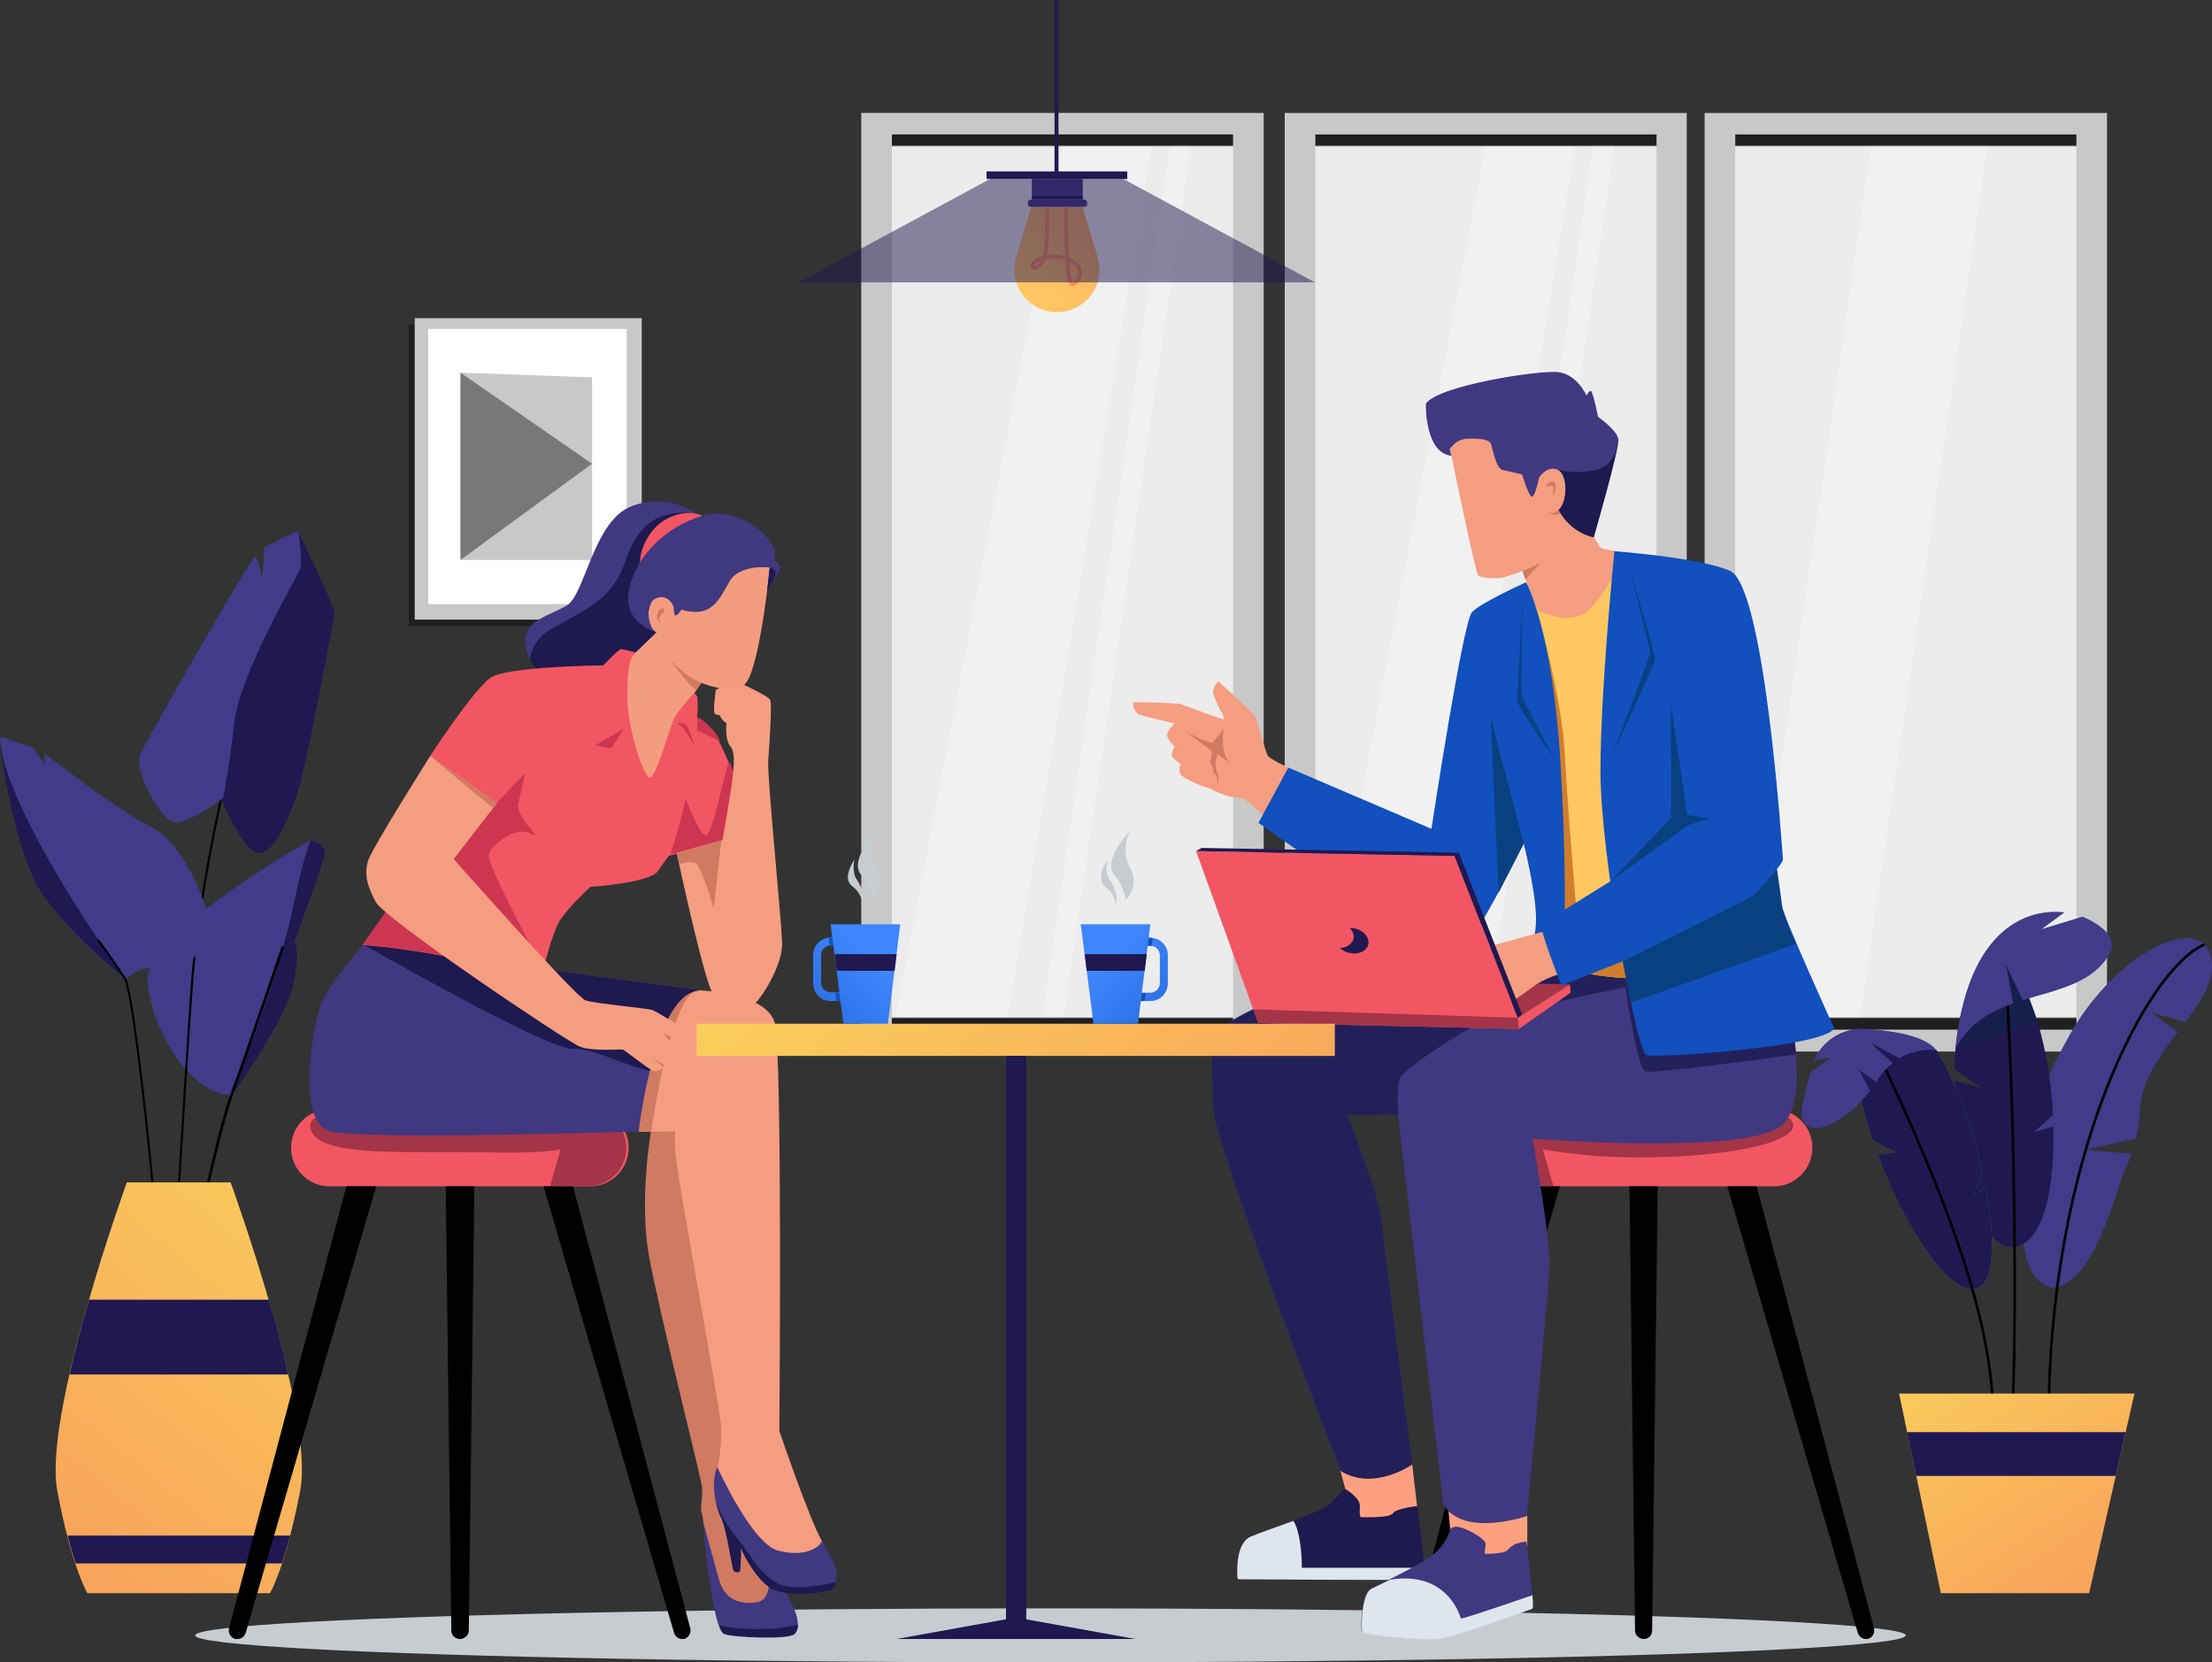 <?xml version="1.0" encoding="utf-8"?>
<!-- Generator: Adobe Illustrator 23.0.3, SVG Export Plug-In . SVG Version: 6.00 Build 0)  -->
<svg version="1.1" id="Layer_1" xmlns="http://www.w3.org/2000/svg" xmlns:xlink="http://www.w3.org/1999/xlink" x="0px" y="0px"
	 viewBox="0 0 556.3 418" style="enable-background:new 0 0 556.3 418;" xml:space="preserve">
<rect x="0" y="0" width="556.3" height="418" fill="#333333" stroke="none"/>
<style type="text/css">
	.st0{fill:#C7CCD1;}
	.st1{fill:#ECECEC;}
	.st2{opacity:0.3;fill:#FAFAFA;enable-background:new    ;}
	.st3{opacity:0.4;enable-background:new    ;}
	.st4{fill:#C8C8C8;}
	.st5{opacity:0.4;}
	.st6{fill:#FFFFFF;}
	.st7{fill:#413B89;}
	.st8{fill:#201851;}
	.st9{fill:none;stroke:#000000;stroke-width:0.67;stroke-linecap:round;stroke-miterlimit:10;}
	.st10{fill:none;stroke:#000000;stroke-width:0.53;stroke-linecap:round;stroke-miterlimit:10;}
	.st11{fill:url(#SVGID_1_);}
	.st12{fill:#F25662;}
	.st13{fill:#A43447;}
	.st14{fill:#403881;}
	.st15{fill:#1E194F;}
	.st16{fill:#F49C80;}
	.st17{fill:#D07A62;}
	.st18{fill:#F59D80;}
	.st19{fill:#403880;}
	.st20{fill:#CD3650;}
	.st21{fill:#FCA080;}
	.st22{fill:#DFE5ED;}
	.st23{fill:#232059;}
	.st24{fill:#FFC761;}
	.st25{fill:#D07E2C;}
	.st26{fill:#1150BD;}
	.st27{fill:#094080;}
	.st28{fill:url(#SVGID_2_);}
	.st29{fill:url(#SVGID_3_);}
	.st30{fill:#1351BD;}
	.st31{fill:url(#SVGID_4_);}
	.st32{fill:url(#SVGID_5_);}
	.st33{fill:url(#SVGID_6_);}
	.st34{fill:url(#SVGID_7_);}
	.st35{fill:#403882;}
	.st36{fill:none;stroke:#F59059;stroke-width:0.98;stroke-miterlimit:10;}
	.st37{opacity:0.5;fill:#201851;enable-background:new    ;}
	.st38{fill:none;stroke:#000000;stroke-width:0.66;stroke-miterlimit:10;}
	.st39{opacity:0.35;fill:#042942;enable-background:new    ;}
	.st40{fill:url(#SVGID_8_);}
	.st41{fill:none;}
	.st42{fill:url(#SVGID_9_);}
</style>
<g>
	<g>
		<g id="Layer_1-2">
			<ellipse id="shadow" class="st0" cx="264.2" cy="411.2" rx="215.1" ry="6.8"/>
			<g id="window">
				<rect x="433.5" y="36.6" class="st1" width="91.8" height="219.4"/>
				<polygon class="st2" points="499.9,36.6 470.6,36.6 438.6,256 467.8,256 				"/>
				<rect x="432.9" y="33.8" class="st3" width="93.3" height="3"/>
				<rect x="432.9" y="255.8" class="st3" width="93.3" height="3.8"/>
				<path class="st4" d="M529.9,264.4H428.7v-236h101.2V264.4z M436.4,258.9h85.8V33.8h-85.8V258.9z"/>
				<rect x="327.9" y="36.6" class="st1" width="91.8" height="219.4"/>
				<polygon class="st2" points="406,36.6 400.6,36.6 368.6,256 374,256 				"/>
				<rect x="327.3" y="33.8" class="st3" width="93.3" height="3"/>
				<rect x="327.3" y="255.8" class="st3" width="93.3" height="3.8"/>
				<path class="st4" d="M424.2,264.4H323.1v-236h101.1V264.4z M330.8,258.9h85.8V33.8h-85.8V258.9z"/>
				<polygon class="st2" points="331.7,255.8 373.6,36.8 396.1,36.8 360,255.8 				"/>
				<rect x="221.4" y="36.6" class="st1" width="91.8" height="219.4"/>
				<polygon class="st2" points="299.5,36.6 294.2,36.6 262.1,256 267.5,256 				"/>
				<rect x="220.8" y="33.8" class="st3" width="93.3" height="3"/>
				<rect x="220.8" y="255.8" class="st3" width="93.3" height="3.8"/>
				<path class="st4" d="M317.8,264.4H216.6v-236h101.2V264.4z M224.3,258.9h85.8V33.8h-85.8V258.9z"/>
				<polygon class="st2" points="225.2,255.8 267.2,36.8 289.7,36.8 253.5,255.8 				"/>
			</g>
			<g id="frame">
				<g class="st5">
					<rect x="102.8" y="81.6" width="57.1" height="75.8"/>
				</g>
				<rect x="104.3" y="80" class="st4" width="57.1" height="75.8"/>
				<rect x="107.7" y="82.7" class="st6" width="49.9" height="69.2"/>
				<polygon class="st4" points="148.9,94.9 115.8,93.7 115.8,140.8 148.9,140.8 				"/>
				<g class="st5">
					<polygon points="115.8,140.8 148.9,116.6 115.8,93.7 					"/>
				</g>
			</g>
			<g id="plant_1">
				<path class="st7" d="M58.1,275.4c0,0,13.4-18.6,15.4-27.6c2-9,0.4-11,0.4-11s8.1-21.4,7.7-22.8s-2.1-2.9-3.5-2.6
					s-41.8,23.9-41,35.2C37.9,257.9,47,274.7,58.1,275.4z"/>
				<path class="st8" d="M74,236.8c0,0,8.1-21.4,7.7-22.8s-2.1-2.9-3.5-2.6c0,0-1.1,0.6-4.8,18s-15.1,46-15.1,46
					s13.4-18.6,15.4-27.6C75.7,238.8,74,236.8,74,236.8z"/>
				<path class="st9" d="M71.1,238.2c0,0-8.4,24.9-12.9,37.2S41,346.3,44.8,357.8"/>
				<path class="st10" d="M55.7,200.4c0,0-5.7,25.1-7.3,45.4s-6.1,97.4-6.1,97.4"/>
				<path class="st8" d="M56.1,201.9c0,0,5.8,13.6,9.5,12.6s6.5-7.6,8.9-14.1s9.3-44.4,9.6-46s-9.4-21.3-9.4-21.3
					S50.1,184.5,56.1,201.9z"/>
				<path class="st7" d="M75,133.4c0,0,1.1,7.3,0.6,9.3s-15.2,26.1-16.7,39.2s-2.8,18.8-2.8,18.8s-9,6.8-12.5,6s-10-13.3-8.4-16.9
					s28.1-50,28.9-49.8s1.9,5.4,1.9,5.4l0.5-7.8L75,133.4z"/>
				<path class="st7" d="M31.7,246.3c2.2-2.4,5.5-3.4,8.7-2.8c5.5,1,12.7-5,12.5-10.2s-6.9-21.6-14.6-25.2s-27.1-18.6-27.1-18.6v2.8
					L8.3,188L0,185.2c0,0,3.4,29.6,11.5,40.6C19.6,237,31.7,246.3,31.7,246.3z"/>
				<path class="st8" d="M11.2,225.6c8.1,11,20.2,20.4,20.2,20.4S3.8,208.1,0.1,187.7C1.1,195.3,4.6,216.6,11.2,225.6z"/>
				<path class="st10" d="M24.7,236.4c0,0,3.9,5.3,6.7,9.6s11.1,85,9.6,99.8"/>
				
					<linearGradient id="SVGID_1_" gradientUnits="userSpaceOnUse" x1="98.677" y1="383.131" x2="15.717" y2="484.871" gradientTransform="matrix(1 0 0 1 0 -94)">
					<stop  offset="5.000000e-02" style="stop-color:#FAD05B"/>
					<stop  offset="1" style="stop-color:#F8A35A"/>
				</linearGradient>
				<path class="st11" d="M58,297.3H31.9c0,0-21.1,58.2-17.5,77.5s7.6,25.8,7.6,25.8h45.9c0,0,3.9-6.5,7.6-25.8S58,297.3,58,297.3z"
					/>
				<path class="st8" d="M22.4,326.8c-1.8,6.1-3.5,12.5-4.9,18.8h55c-1.4-6.3-3.1-12.7-4.9-18.8H22.4z"/>
				<path class="st8" d="M17,386.1c0.7,2.8,1.4,5.1,2,7h51.9c0.6-1.9,1.3-4.3,2.1-7H17z"/>
			</g>
			<g id="chairs">
				<path class="st12" d="M380.6,278.9h65.5c5.3,0,9.7,4.3,9.7,9.7l0,0c0,5.3-4.3,9.7-9.7,9.7h-65.5c-5.3,0-9.7-4.3-9.7-9.7l0,0
					C371,283.3,375.3,278.9,380.6,278.9z"/>
				<path class="st13" d="M445.7,278.9h-64.6c-0.4,0-0.7,0-1.1,0.1c-2.9,1-4.7,2.2-5,3.5l-1-0.4c-1.6,1.8-2.5,4.1-2.5,6.5l0,0
					c0,5.3,4.3,9.7,9.7,9.7h9.5L388,289c8.3,1.4,16.6,2.1,25,2c21,0,38-3.6,38-8C451,281.5,449,280.1,445.7,278.9z"/>
				<path d="M413.4,412.1L413.4,412.1c-1.2,0-2.2-1-2.2-2.1l-1.4-111.7h7.1L415.5,410C415.5,411.2,414.6,412.1,413.4,412.1z"/>
				<path d="M469.3,412.1L469.3,412.1c-1,0-1.8-0.6-2.1-1.6l-32.8-112.2h7.4l29.5,111.1c0.3,1.2-0.4,2.4-1.6,2.7
					C469.7,412.1,469.5,412.1,469.3,412.1z"/>
				<path d="M357.4,412.1L357.4,412.1c1,0,1.8-0.6,2.1-1.6l32.8-112.2h-7.4l-29.5,111.1c-0.3,1.2,0.4,2.3,1.5,2.7
					C357,412.1,357.2,412.1,357.4,412.1z"/>
				<path class="st12" d="M148.4,298.3H82.9c-5.3,0-9.7-4.3-9.7-9.7l0,0c0-5.3,4.3-9.7,9.7-9.7h65.5c5.3,0,9.7,4.3,9.7,9.7l0,0
					C158.1,294,153.7,298.3,148.4,298.3z"/>
				<path class="st13" d="M83.3,278.9h64.6c0.4,0,0.7,0,1.1,0.1c2.9,1,4.7,2.2,5,3.5l1-0.4c1.6,1.8,2.5,4.1,2.5,6.5l0,0
					c0,5.3-4.3,9.7-9.7,9.7h-9.5l2.7-9.3c-6.7,1.2-15.4,0.7-25,0.7c-21,0-37.5,0.5-38-6.6C78,281.5,80,280.1,83.3,278.9z"/>
				<path d="M115.7,412.1L115.7,412.1c1.2,0,2.2-1,2.2-2.1l1.4-111.7h-7.2l1.4,111.7C113.5,411.2,114.5,412.1,115.7,412.1
					C115.6,412.1,115.6,412.1,115.7,412.1z"/>
				<path d="M59.7,412.1L59.7,412.1c1,0,1.8-0.6,2.1-1.6l32.8-112.2h-7.5L57.6,409.4c-0.3,1.2,0.4,2.4,1.6,2.7
					C59.3,412.1,59.5,412.1,59.7,412.1z"/>
				<path d="M171.6,412.1L171.6,412.1c-1,0-1.8-0.6-2.1-1.6l-32.8-112.2h7.4l29.5,111.1c0.3,1.2-0.4,2.3-1.5,2.7
					C172,412.1,171.8,412.1,171.6,412.1z"/>
			</g>
			<g id="lady">
				<g id="head">
					<path class="st14" d="M175,129.1c-4.8-3.3-10.8-3.9-16.2-1.8c-9.5,3.6-11.7,22.2-16.2,24.9s-9.9,3.5-10.5,8.4
						s5.7,11.5,5.7,11.5s23.5,6.1,28.5-4.1C171.3,157.8,175,129.1,175,129.1z"/>
					<path class="st15" d="M166.4,168.1c5-10.2,8.6-38.9,8.6-38.9c-7.2-1.1-14,0.9-17.5,11.3s-9.1,12-18.6,17.5
						c-3.9,2.2-5.3,5.2-5.6,7.8c1.2,2.3,2.8,4.5,4.6,6.4C137.9,172.2,161.3,178.3,166.4,168.1z"/>
					<path class="st16" d="M193.6,142.7c0,0-2.7,27.3-6.6,29.6s-10.6-0.6-10.6-0.6c-2.3,3.2-4.4,6.6-6.2,10.1
						c-2.5,5-2.5,14.4-5.3,15.3s-16-22.7-9.1-29.2c4.7-4.4,9.3-8.9,9.3-8.9s-2.3-1-2.1-4.7S169.4,137.5,193.6,142.7z"/>
					<path class="st12" d="M176.7,129.7c0,0-3.6-2-8.9,0.7s-7.6,9.8-6.6,11.9S176.7,129.7,176.7,129.7z"/>
					<path class="st14" d="M193.6,142.7c0,0-7.6-1-10.2,3.6s-4.5,9.2-12,7c0,0-1.3,1.9-1.7,1.4c-0.2-0.7-0.3-1.5-0.3-2.2
						c0,0-1.4-3.6-4.7-1.9c-2.7,1.4-1.5,7.7,0.3,8.4c0,0-8.6-2.4-6.8-10.8s9.1-15.7,18.4-18.5s20,6.2,18.1,11.2c0,0,1.9,1.2,1.5,2.3
						c-1,1.8-2.1,3.5-3.3,5.2L193.6,142.7z"/>
					<path class="st15" d="M193.6,142.7c0,0,1.8,0.5,1.4,1.9c-0.5,1.3-1.2,2.6-2,3.8L193.6,142.7z"/>
					<path class="st17" d="M167.1,153.1c0,0-1.4-0.7-1.8,1.3s1.1,2.3,1.1,2.3s-1.2-1.1-0.2-2S167.1,153.9,167.1,153.1z"/>
					<path class="st17" d="M176.4,171.7c-3.1-1.4-5.8-3.5-8-6c0,0,4.7,6.7,6.7,7.8L176.4,171.7z"/>
				</g>
				<g id="legs">
					<path class="st17" d="M163.7,284.5c0,0-3,17.3-0.5,31.2s12.9,55,13.3,57.9s-0.6,5.7,0,6.8s1.4,20.5,6.7,23.6s12.9-0.4,13.3-3.4
						s-9.3-17.9-11-30.7s-11.1-87.8-11.1-87.8L163.7,284.5z"/>
					<path class="st18" d="M175.8,249c0,0,17.2,0.5,19.1,8.4c1.9,7.9,1.1,102.4,1.1,102.4s7.4,21.8,10.7,27.7s-10.4,6.9-17,0
						s-9.4-17.6-9.4-17.6c0.8-3.5,1.1-7.2,1.1-10.8c-0.2-5.1-11.4-64.3-11.6-69.8c-0.1-1.6-0.1-3.2,0-4.8l-9,0.1
						C160.6,284.6,164.5,249.8,175.8,249z"/>
					<path class="st19" d="M91.4,237.5c0,0-9.3,10.4-11,15.9c-1.7,5.5-6.1,28.9,2.8,31.1s77.3,0,77.3,0s6.7-34.8,15.2-35.5
						l-39.3-5.3C136.5,243.7,108.6,238.8,91.4,237.5z"/>
					<path class="st15" d="M175.8,249l-39.3-5.3c0,0-27.9-4.9-45.1-6.2c0,0,46.6,26.7,52.6,26.2c4.9-0.4,13.9,4.7,20.2,5.7
						C167.1,259.9,171.1,249.4,175.8,249z"/>
					<path class="st17" d="M175,249.2c-10.6,2.2-14.4,35.4-14.4,35.4h3.2C163.7,284.5,168.5,251.3,175,249.2z"/>
				</g>
				<g id="body">
					<path class="st12" d="M159.8,164c-1.2-0.3-2.4-0.6-3.6-0.8c-0.6,0-4.5,4.1-4.5,4.1s-24,0.2-28.3,3.1s-15.3,19.8-15.3,19.8
						s-8.6,35.7-11.3,39.6s-5.5,7.8-5.5,7.8s28.4,2,44.4,10.3c0,0,2.7-13,5.4-16.9c2.2-2.9,4.7-5.6,7.4-8c0,0,15-1,17-4
						c1.4-2.1,2.7-3.8,2.7-3.8l21.7-6.1c0,0-7.6-21.6-10.4-24.8s-4.2-3.8-4.2-3.8c0.2-1.7,0.2-3.5,0.1-5.2c-0.2-0.4-0.5-0.8-0.8-1.1
						c0,0-4,4.4-5,6.3s-4.7,15.6-6.3,15s-5.4-12.4-5.5-19.4S158.1,165.7,159.8,164z"/>
					<path class="st20" d="M122.9,215c0.4-2.3,6.5-7.5,10.6-5.4s-4.1-3.8-3.1-7.8s1.6-7.3,1.6-7.3c-0.2,0-7.1,7.4-7.1,7.4
						s-14.1,12.8-26.6,24.2c-0.4,1.2-0.9,2.4-1.6,3.6c-2.7,3.8-5.5,7.8-5.5,7.8s24.2,1.7,40.6,8.5l1.5-8.4
						C133.5,237.6,122.5,217.3,122.9,215z"/>
					<path class="st18" d="M108.2,190.1l16.8,11.8L114.1,216c0,0,30.6,34.6,33.1,35.5s15.9,2,17,2.5s10.2,5.9,10.2,6.2
						s-1.6,1.4-2.9,1.3c-1.7-0.4-3.3-1-4.8-1.8c0,0,6.9,7.6,6.9,7.7c-0.7,0.6-1.5,1-2.4,1c-0.4,0-0.8-0.2-1.1-0.4
						c-0.5,0.2-1.1,0.4-1.7,0.4c-0.7,0-4.4-2.5-4.4-2.5l2.9,2.5c0,0-1.4,1.4-2.9,0.7s-6.9-5.1-7.4-5.2s-7.5,0.5-10.7-0.7
						s-49-32-51.4-36.4s-2.8-7.2-2-10.2S108.2,190.1,108.2,190.1z"/>
					<path class="st20" d="M183.3,191.2c-1.5,5.4-4.4,18.8-5.7,18.9c-1.6,0.2-5.2-9.4-5.2-9.4c-0.7,3.9-3.5,14.1-4,14.2l21.7-6.1
						C190.1,208.9,186.5,198.6,183.3,191.2z"/>
					<path class="st18" d="M170.2,214.5c0,0,7.3,34.6,9.5,36s8.8,2.5,10,1.9s7.2-9.4,7-15.4s-3.8-42-3.5-45.8s1-14.2,0.5-15.2
						s-6.6-3.8-6.6-3.8c-1.9,0.8-4.1,1.1-6.1,0.7c0,0-1,0.5-1,0.7s-0.8,5.5-0.2,5.9c0.4,0.2,0.8,0.3,1.2,0.3c0.3,0.8,0.9,1.6,1.7,2
						c0,0-0.5,4.1,1,5.9s0.6,6.5,0.5,8.1s-2.5,15.5-2.5,15.5L170.2,214.5z"/>
					<path class="st17" d="M181.4,211.4l-1.9,17c0,0-3.2-10.8-4.6-11.4s-4,0.3-4,0.3l-0.6-2.8L181.4,211.4z"/>
					<polygon class="st17" points="108.2,190.1 124,203.2 125,201.9 					"/>
					<path class="st20" d="M170.4,182c0,0,1.9-0.9,2.8,1.4s1.7,4.8,1.7,4.8S172.6,183.1,170.4,182z"/>
					<path class="st20" d="M175.5,180.3l-0.2,3.3l5.8,2.8C181.1,186.4,180,183.1,175.5,180.3z"/>
					<path class="st20" d="M156.9,183.2l-7.2,4.2c0,0,4,0.9,4.1,0.7S156.9,183.2,156.9,183.2z"/>
				</g>
				<g id="sandals">
					<path class="st14" d="M176.9,382.9c0,0,0.5,8.1,1.4,13.7s2,13.5,3.9,14.3s15.9,1.5,17.6,0s0.5-5.4-0.4-7s-7.3-14.3-7.3-14.3
						s4,12.5-1.9,13.3s-8.4-2.2-9.4-5.8S176.9,382.9,176.9,382.9z"/>
					<path class="st14" d="M206.6,387.5c0,0,3.7,5.9,3.8,7.6s-0.3,3.9-0.9,4.5s-12.1,2.6-16.3-0.7s-6.9-9.7-6.9-9.7
						c0,2,0,3.9-0.2,5.9c-0.2,0.2-1.2,0.4-1.6-0.2s-1.7-10.4-3-12.9s-3-8.9-1.1-13.1c0,0,8.7,19.3,15.3,21S206.1,389.2,206.6,387.5z
						"/>
					<path class="st15" d="M184.5,394.9c0.4,0.6,1.4,0.4,1.6,0.2c0.2-2,0.3-3.9,0.2-5.9c0,0,2.7,6.4,6.9,9.7s15.6,1.4,16.3,0.7
						c0.4-0.5,0.6-1.1,0.7-1.8c-2.6,0.6-10.8,2.4-14.7,0.3c-4.8-2.5-8.4-9.5-8.9-9.9s-5.5-6.5-6.6-10.8c0.3,1.6,0.8,3.1,1.5,4.5
						C182.7,384.5,184.1,394.3,184.5,394.9z"/>
					<path class="st15" d="M182.2,410.8c1.8,0.7,15.9,1.5,17.6,0c0.6-0.6,0.9-1.4,0.9-2.3c-2.6,0.6-5.3,1-8,1.1
						c-4,0.1-7.9-0.1-11.8-0.9C181.2,409.9,181.7,410.7,182.2,410.8z"/>
				</g>
			</g>
			<g id="man">
				<g id="head-2">
					<path class="st18" d="M364.5,112.1c0,0,6.5,31.7,7.2,32.5s4.6,1,6.3,0.6c1.7-0.5,3.4-1,5-1.7c0,0,3.5,11,4.6,11.6
						s7.2,3.2,12.5-0.6s8.8-15.5,8.8-15.5s-6.1-0.9-6.4-1.3s-3-4.8-3-4.8s2.1-21-3.9-24S367.5,103,364.5,112.1z"/>
					<path class="st14" d="M382.8,119.3c0,0,1.7,5.7,2.5,5.6s1.8-4.9,1.8-4.9s2-3,4.6-1.9s2.6,8.1,0.3,10.1c1.8,3.5,5,6,8.8,6.9
						c0,0,6.5-22.5,6.2-24.7s-5.1-5.6-5.1-5.6s-1.3-6.4-1.8-6.5s-1.1,1.2-1.1,1.2s-2.2-5.2-6.9-5.9c-4.7-0.7-30.6,3.4-33.5,7.9
						c0,0-0.4,12.3,6.4,13.1l-0.4-1.7c1-1.5,2.6-2.5,4.4-2.6c2.9-0.1,5.6,0.1,6,1.4s1.2,5.7,2.7,6.4
						C379.4,118.5,381.1,118.9,382.8,119.3z"/>
					<polygon class="st17" points="382.9,143.6 387.4,141.6 383.6,145.7 					"/>
					<path class="st17" d="M392,128.2c0,0-1.5,1.4-2.8,0.5c0.9,0.8,2.2,1,3.3,0.4L392,128.2z"/>
					<path class="st17" d="M389.1,121.8c0,0,0.7-0.9,1.4-0.8s1.3,2.3-0.1,3.7c0,0,0.7-2.1,0-2.5S388.3,123.1,389.1,121.8z"/>
					<path class="st15" d="M392,128.2c1.8,3.5,5,6,8.8,6.9c0,0,6.5-22.5,6.2-24.7c0,0-0.3,6.4-5.2,7.6c-3.3,0.9-6.7,0.9-10,0.1
						C394.4,119.2,394.3,126.2,392,128.2z"/>
				</g>
				<path class="st21" d="M355.1,367.8l1.3,11c0,0-15.3,11.8-17.4-2l-1.9-7L355.1,367.8z"/>
				<path class="st15" d="M356.4,378.7c0,0,2.4,18.3,2.1,18.5s-42.3-0.1-46.8-0.1c-0.2,0-0.4-0.2-0.4-0.4c-0.1-1.8-0.4-8.9,3.5-10.4
					c4.4-1.8,17.9-6.1,20.3-8.7s3-3.3,3.4-3.1s3.6,2.3,3.5,4.2s-0.1,2.9,0.5,2.8s6.9,0.3,7.8-1S356.4,378.7,356.4,378.7z"/>
				<path class="st22" d="M358.4,397.2c-0.3,0.2-42.3-0.1-46.8-0.1c-0.2,0-0.4-0.2-0.4-0.4c-0.1-1.8-0.4-8.9,3.5-10.4
					c2.1-0.9,6.5-2.4,10.6-3.9c2.2,3.6,2.1,11.8,2.1,11.8h30.9C358.5,395.1,358.5,396.2,358.4,397.2z"/>
				<path class="st21" d="M364.1,377.8l0.7,7.8c0,0,3.6,6.4,10.7,6.5s8.6-3.5,8.6-3.5v-7.4L364.1,377.8z"/>
				<path class="st19" d="M364.7,384.6c0,0,0.5-1.2,2.8-0.5s6,2.9,6.1,4s-0.5,2.6,0,2.6s4.6,0,5.5-0.9s1.5-1.8,4.8-2.2
					c0,0,1.4,11.3,1.4,13.4c0,0,0.3,3.3,0,3.4s-19.2,7.1-23.7,7.6s-18.8-1-19.1-1.7s-0.3-9.6,2.3-10.9s14-6.6,16.6-9.4
					C363,388.5,364.1,386.6,364.7,384.6z"/>
				<path class="st22" d="M385.4,404.5c-0.3,0.1-19.2,7.1-23.7,7.6s-18.8-1-19.1-1.7s-0.3-9.6,2.3-10.9c0.8-0.4,2.6-1.3,4.7-2.3
					c14.8-2.4,17.8,9.8,17.8,9.8c3-0.7,18-5.9,18-5.9S385.7,404.3,385.4,404.5z"/>
				<path class="st19" d="M446.3,238.1c0,0,11.7,38.3,1.2,45.3s-62.1,2.9-62.1,2.9s4.6,25,4.3,32.2s-5.7,62.7-5.7,62.7
					s-16,5.5-21-2.9l-11.4-98.1l-12.8,0.1c0,0,8.3,21.5,8.5,25.6s7.8,62.2,7.8,62.2s-9.7,6.9-18.1,1.6c0,0-31.8-82.4-31.9-91.1
					s-0.8-17.7,1.4-19.8s15.4-9,23.9-11.1s63-8.4,63-8.4L446.3,238.1z"/>
				<path class="st23" d="M352.3,270.7c1.3-2.1,14.1-10.8,20.2-13.6c6.1-2.8,36.3-8.9,36.3-8.9s2.9,20.5,5,21.2
					c1.7,0.6,28.8-3,37.9-4.3c-1-12.7-5.4-27-5.4-27l-52.9,1.3c0,0-54.5,6.3-63,8.4s-21.6,9-23.9,11.1s-1.6,11.1-1.4,19.8
					s32,91.1,32,91.1c8.4,5.3,18.1-1.6,18.1-1.6s-7.6-58.1-7.8-62.2s-8.5-25.6-8.5-25.6l12.8-0.1C351.7,280.3,351,272.8,352.3,270.7
					z"/>
				<g id="body-2">
					<g id="body-3">
						<polygon class="st13" points="394.8,247.5 374.9,247.1 381.7,255.9 						"/>
						<path class="st24" d="M386.4,153.2c0,0,5.1,3.2,10.4,1.8s12-15.9,12-15.9l9.8,107.1c0,0-18.2,0.3-25.6-3.2L386.4,153.2z"/>
						<path class="st25" d="M418.6,246.2l-1.1-12.6l-20.4,2.7c0,0-2.7-30-3.5-45.9s-7.2-37.2-7.2-37.2L393,243
							C400.4,246.5,418.6,246.2,418.6,246.2z"/>
						<path class="st18" d="M324,193c0,0-4.5-2.1-5.1-2.9s-2.9-9.5-3.2-10s-8.9-8.6-9.3-8.7s-1.5,2.1-1.3,3.1
							c0.7,1.9,1.6,3.7,2.5,5.4c0,0,0.3,1,0.1,1s-10.2-3.6-10.8-3.9c-3.9-0.3-7.9-0.5-11.9-0.4c-0.1,1.2,0.4,2.3,1.3,3
							c1.2,0.5,9.1,2.3,9.1,2.3s-2.5,2.2-1.7,3.6c0.4,0.8,1,1.6,1.7,2.2c0,0-1,2-0.7,2.5c0.6,0.7,1.4,1.3,2.2,1.9
							c-0.4,0.8-0.4,1.8,0,2.6c0.6,1,6.3,3.5,7,3.4c0,0,4.4,2.5,7.9,2.5c1.8,0,6.5,5.2,6.5,5.2L324,193z"/>
						<path class="st26" d="M406,138.6c0,0-3.5,35-3.5,55.4s9,70.5,11.6,71.3s44.4-2,47.2-6.7c0,0-12.8-28.1-13.1-30.7
							s-1.3-9.4-1.3-9.4s1.6-1.9,1.5-2.5s-4.4-68.1-13.2-72.4C427.9,140.2,406,138.6,406,138.6z"/>
						<path class="st26" d="M383.8,146.4c0,0,6.6,11.7,8.6,44.7s0.8,51.1,0.6,52s-9.3-2.5-9.3-2.5s2.6-3,2.6-9.6s-3.1-18.9-3.1-18.9
							s-11.9,24-14.1,24.3c-3.2,0.5-6.5,0.3-9.7-0.5c-3.5-1.1-42.9-29-42.9-29L324,193l36,15.4c0,0,7.9-52.1,10.2-54.5
							S383.8,146.4,383.8,146.4z"/>
						<polygon class="st27" points="383.2,212.1 374.9,180.5 376.9,224.4 						"/>
						<path class="st27" d="M409.7,142.4c0,0,5.3,20.6,5.3,21.7s-9.7,26.1-9.7,26.1s11-23.5,11-24.5S409.7,142.4,409.7,142.4z"/>
						<path class="st27" d="M382.9,150.2c0.1,0.3-0.6,23.6-0.2,24.8s8,15.4,8,15.4s-9.2-12.6-9.1-14.5L382.9,150.2z"/>
						<path class="st27" d="M448.1,228c-0.3-2.6-1.3-9.4-1.3-9.4s-4.9,5.8-5.6,6.4s-33.1,16.7-33.1,16.7c0.7,3.7,1.4,7.2,2,10.4
							c8.3-2.9,32.5-11.5,41.5-14.8C450.2,234.2,449.1,231.2,448.1,228z"/>
						<path class="st27" d="M405,221.6l19.7-14.2l5.3-1.6l-5.7-0.9l-4.1-28.2c0,0,0.2,28.6,0,29S405,221.6,405,221.6z"/>
						<path class="st18" d="M387.9,234.3l-15.4,4.2l6.9,13.9c0,0,4.8-3.2,7-4.9c1.8-1.1,3.7-2,5.7-2.5L387.9,234.3z"/>
						<path class="st26" d="M408.1,241.7l-15.4,6.1c0,0-5.2-13-5.1-15.4l17.4-10.8C405,221.6,410.7,238,408.1,241.7z"/>
						<path class="st17" d="M307.7,183.2c0,0-0.9,6.4,1.6,8.6l-3.1-2.1c-0.2,0.7-0.4,1.3-0.6,2c0,0.3,0.4,1.5,0.2,1.9
							c0,0,1.4,2.3,0.2,3.6c0,0,0.7-2.3-0.8-2.8c0,0,0-2-0.9-2.7c0.3-0.9,0.4-1.9,0.5-2.8c-0.2-0.3-6.2-4.7-6.2-4.7s5.8,2.8,6.3,2.6
							C305.9,185.7,306.8,184.5,307.7,183.2z"/>
					</g>
					<polygon class="st12" points="316.4,257.2 300.8,214 365.8,215.2 381.7,255.9 394.8,247.5 395,249.6 382,258.7 					"/>
					<polygon class="st8" points="382.8,255.1 366.9,214.4 302.2,213.2 300.8,214 365.8,215.2 381.7,255.9 					"/>
					<polygon class="st13" points="381.7,255.9 382,258.7 316.4,257.2 315.2,253.8 					"/>
					<path class="st8" d="M340.9,233.5c-0.4-0.1-0.9-0.2-1.4-0.1c0.7,0.7,1.1,1.7,0.9,2.7c-0.5,1.4-1.9,2.3-3.4,2.2
						c0.6,0.7,1.5,1.1,2.4,1.3c2.2,0.5,4.3-0.4,4.7-2.1S343.1,234.1,340.9,233.5z"/>
				</g>
			</g>
			<g id="table">
				
					<linearGradient id="SVGID_2_" gradientUnits="userSpaceOnUse" x1="205.168" y1="304.431" x2="311.608" y2="412.431" gradientTransform="matrix(1 0 0 1 0 -94)">
					<stop  offset="5.000000e-02" style="stop-color:#FAD05B"/>
					<stop  offset="1" style="stop-color:#F8A35A"/>
				</linearGradient>
				<rect x="175.2" y="257.4" class="st28" width="160.5" height="8.1"/>
				<rect x="253" y="265.5" class="st8" width="5.1" height="146.6"/>
				<polygon class="st8" points="255.5,406.7 225.5,412.1 255.5,412.1 285.5,412.1 				"/>
			</g>
			<g id="cups">
				
					<linearGradient id="SVGID_3_" gradientUnits="userSpaceOnUse" x1="185.165" y1="362.905" x2="216.475" y2="331.855" gradientTransform="matrix(1 0 0 1 0 -94)">
					<stop  offset="0" style="stop-color:#1252C3"/>
					<stop  offset="1" style="stop-color:#3F86FD"/>
				</linearGradient>
				<path class="st29" d="M214,251.7h-5.1c-2.5,0-4.4-2-4.4-4.5v-7c0-2.5,2-4.4,4.4-4.5h1.6v2h-1.6c-1.3,0-2.4,1.1-2.4,2.4l0,0v7
					c0,1.3,1.1,2.4,2.4,2.4l0,0h5.1V251.7z"/>
				<path class="st30" d="M209,237.8h1.6v-2H209c-0.2,0-0.4,0-0.6,0.1l0.3,2C208.7,237.8,208.8,237.8,209,237.8z"/>
				<polygon class="st30" points="214,249.7 210.1,249.7 210.3,251.7 214,251.7 				"/>
				
					<linearGradient id="SVGID_4_" gradientUnits="userSpaceOnUse" x1="188.506" y1="366.265" x2="219.805" y2="335.225" gradientTransform="matrix(1 0 0 1 0 -94)">
					<stop  offset="0" style="stop-color:#1252C3"/>
					<stop  offset="1" style="stop-color:#3F86FD"/>
				</linearGradient>
				<polygon class="st31" points="208.9,232.4 212.1,257.4 223.3,257.4 226.4,232.4 				"/>
				<polygon class="st8" points="209.9,239.9 210.4,244.1 225,244.1 225.5,239.9 				"/>
				<path class="st0" d="M219.3,226.3c2.3-2.1,2.8-5.5,1.2-8.1c-1.5-2.9-1.5-6.4,0-9.3c0,0-7,7.2-4,11S219.3,226.3,219.3,226.3z"/>
				<path class="st0" d="M214.9,216.1c0,0-0.8,3.1,0.6,5.1s2.2,4.7,1.5,6.3c-0.2-1.9-1.2-3.6-2.7-4.7
					C211.6,220.8,214.9,216.1,214.9,216.1z"/>
				
					<linearGradient id="SVGID_5_" gradientUnits="userSpaceOnUse" x1="357.902" y1="362.942" x2="389.202" y2="331.892" gradientTransform="matrix(-1 0 0 1 670.96 -94)">
					<stop  offset="0" style="stop-color:#1252C3"/>
					<stop  offset="1" style="stop-color:#3F86FD"/>
				</linearGradient>
				<path class="st32" d="M284.2,251.7h5.1c2.5,0,4.4-2,4.4-4.5v-7c0-2.5-2-4.4-4.4-4.4h-1.6v2h1.6c1.3,0,2.4,1.1,2.4,2.4l0,0v7
					c0,1.3-1.1,2.4-2.4,2.4l0,0h-5.1V251.7z"/>
				<path class="st30" d="M289.3,237.8h-1.6v-2h1.6c0.2,0,0.4,0,0.6,0.1l-0.3,2C289.6,237.8,289.4,237.8,289.3,237.8z"/>
				<polygon class="st30" points="284.2,249.7 288.2,249.7 287.9,251.7 284.2,251.7 				"/>
				
					<linearGradient id="SVGID_6_" gradientUnits="userSpaceOnUse" x1="361.201" y1="366.271" x2="392.511" y2="335.231" gradientTransform="matrix(-1 0 0 1 670.96 -94)">
					<stop  offset="0" style="stop-color:#1252C3"/>
					<stop  offset="1" style="stop-color:#3F86FD"/>
				</linearGradient>
				<polygon class="st33" points="289.3,232.4 286.2,257.4 275,257.4 271.8,232.4 				"/>
				<polygon class="st8" points="288.4,239.9 287.9,244.1 273.3,244.1 272.8,239.9 				"/>
				<path class="st0" d="M283,226.3c2.3-2.1,2.8-5.5,1.2-8.1c-1.5-2.9-1.5-6.4,0-9.3c0,0-7,7.2-4,11S283,226.3,283,226.3z"/>
				<path class="st0" d="M278.5,216.1c0,0-0.8,3.1,0.6,5.1s2.2,4.7,1.5,6.3c-0.2-1.9-1.2-3.5-2.7-4.6
					C275.3,220.8,278.5,216.1,278.5,216.1z"/>
			</g>
			<g id="liight">
				<g id="bulb">
					
						<linearGradient id="SVGID_7_" gradientUnits="userSpaceOnUse" x1="494.076" y1="8.086" x2="515.976" y2="-19.384" gradientTransform="matrix(-1 0 0 -1 774.44 54.27)">
						<stop  offset="0" style="stop-color:#F5995E"/>
						<stop  offset="0.29" style="stop-color:#F9AB60"/>
						<stop  offset="0.71" style="stop-color:#FDBF62"/>
						<stop  offset="1" style="stop-color:#FFC663"/>
					</linearGradient>
					<path class="st34" d="M255.1,67.8c0,5.9,4.8,10.7,10.7,10.7c5.9,0,10.7-4.8,10.7-10.7c0-1.1-0.2-2.3-0.5-3.3l0,0l-3.7-12.4h-13
						l-3.7,12.4l0,0C255.3,65.6,255.1,66.7,255.1,67.8z"/>
					<path class="st35" d="M272.7,52h-13.5c-0.4,0-0.7-0.3-0.7-0.7v-0.4c0-0.4,0.3-0.7,0.7-0.7h13.5c0.4,0,0.7,0.3,0.7,0.7v0.4
						C273.5,51.7,273.1,52,272.7,52z"/>
					<rect x="259.5" y="45" class="st35" width="12.8" height="5.2"/>
					<rect x="259.5" y="49.3" class="st8" width="12.8" height="0.8"/>
					<path class="st36" d="M268,52.1c0,0,0.1,19.2,1.6,19.3s4.5-4.8-1.9-6.5c-6.4-1.7-9.2,2.3-7.7,2.4c1.5,0.1,3-1.7,3.2-5.9
						s0.2-9.3,0.2-9.3"/>
				</g>
				<polygon class="st37" points="282.5,45 249,45 200.8,71 330.7,71 				"/>
				<rect x="248.1" y="43.1" class="st8" width="35.4" height="1.9"/>
				<rect x="265.2" class="st8" width="1" height="44"/>
			</g>
			<g id="plant_2">
				<path class="st7" d="M555.9,240.1c-2.9-10.5-23.8-0.5-35.4,20.1l-0.2,0.4c-2,3.6-5.1,9.3-6.2,13.4c-13.7,49.6,2,49.8,2.3,49.8
					l0,0c7.2-1.1,11.9-10.6,17.6-28.8c0.8-1.6,1.5-3.2,2.1-4.9l-8.4-0.7l-3.4-0.3l2.7-0.6l10.2-2.2c0.5-2.3,0.8-4.6,0.9-7
					c0.4-7.5,5.1-13.9,9.6-19.8l-6.7-4.9l8.6,2.4C553.9,251.3,557.5,245.8,555.9,240.1z"/>
				<path class="st38" d="M515.2,360.1c-0.5-70.9,25.8-117.3,39.2-122.6"/>
				<path class="st8" d="M516.3,280.4l-4.8,4.3l4.9-1.5c0.4,14.9-2.3,29-9.5,30.3c-9.6,1.7-14.9-23.8-15.3-41.8l6.8,1.8l-6.8-4.5
					c0-1.1,0.1-4.4,0.2-5.4c1-10.6,4.5-21.4,10.9-28.1c4.1,6.8,7.4,14.1,9.8,21.6C514.7,264.8,516,272.6,516.3,280.4z"/>
				<path class="st39" d="M491.8,263.7l20.7-6.5c-2.4-7.6-5.7-14.8-9.8-21.6C496.3,242.3,492.8,253.1,491.8,263.7z"/>
				<path class="st38" d="M503.9,239.3c2.8,29.8,3.6,99.5,1.9,120"/>
				<path class="st7" d="M491.8,263.7c3.3-6.4,8.7-9.3,14.5-11.4l-1.8-9.7l4.2,8.9c8.6-2.7,17.6-4.1,22-11.9c1-1.8,0.2-4.1-1.3-5.6
					c-1.6-1.5-3.6-2.7-5.7-3.5l-10.2,3.1l5.7-4.2C508.5,228.2,494.6,235,491.8,263.7z"/>
				
					<linearGradient id="SVGID_8_" gradientUnits="userSpaceOnUse" x1="465.9" y1="385.982" x2="500.967" y2="385.982" gradientTransform="matrix(1 0 0 1 0 -94)">
					<stop  offset="0" style="stop-color:#117233"/>
					<stop  offset="1" style="stop-color:#17A350"/>
				</linearGradient>
				<path class="st40" d="M497.4,323.9c-5.5,2.2-14.6-9.6-21.7-25.2c-0.4-0.9-0.8-1.8-1.2-2.8c-0.8-1.8-1.5-3.6-2.2-5.5l4.4-0.7
					l-5.7-3c-3.1-9.2-5.1-18.7-5.1-26.9L487,264c5,8.2,9.1,19.7,11.5,30.4l-2.2,6.3l3-2.1C501.9,311.3,501.6,322.2,497.4,323.9z"/>
				<path class="st8" d="M497.4,323.9c-5.5,2.2-14.6-9.6-21.7-25.2c-0.4-0.9-0.8-1.8-1.2-2.8c-0.8-1.8-1.5-3.6-2.2-5.5l4.4-0.7
					l-5.7-3c-3.1-9.2-5.1-18.7-5.1-26.9L487,264c5,8.2,9.1,19.7,11.5,30.4l-2.2,6.3l3-2.1C501.9,311.3,501.6,322.2,497.4,323.9z"/>
				<path class="st38" d="M472.2,264.6c15.5,32.5,30.8,69.7,28.8,95.5"/>
				<path class="st7" d="M487,264.1c-3.3-0.4-6.5,0.3-9.3,2l-7.4-4l5.7,5.2c-1.5,1.2-2.8,2.6-3.8,4.2l-0.4,0.6
					c-1.7-1.3-4-2.9-4.2-3.1l2.7,5.3c-8.4,10.7-19.4,13.1-16.8,2.6c0.5-2.1,1-4.6,1.9-7.4l5.2-3.6l-4.3,0.7c0.2-0.6,0.4-1.1,0.7-1.6
					c2.6-4.2,7.2-6.6,12.1-6.3C475.2,259.1,484.1,260.2,487,264.1z"/>
				<path class="st41" d="M515.2,284.4c0.1,0.9,0.1,1.9,0.2,2.8"/>
				
					<linearGradient id="SVGID_9_" gradientUnits="userSpaceOnUse" x1="482.48" y1="423.35" x2="526.73" y2="491.49" gradientTransform="matrix(1 0 0 1 0 -94)">
					<stop  offset="5.000000e-02" style="stop-color:#FAD05B"/>
					<stop  offset="1" style="stop-color:#F8A35A"/>
				</linearGradient>
				<polygon class="st42" points="525.4,400.6 488.1,400.6 477.6,350.4 536.8,350.4 				"/>
				<polygon class="st8" points="479.6,360.1 481.9,371.1 532.1,371.1 534.6,360.1 				"/>
			</g>
		</g>
	</g>
</g>
</svg>
